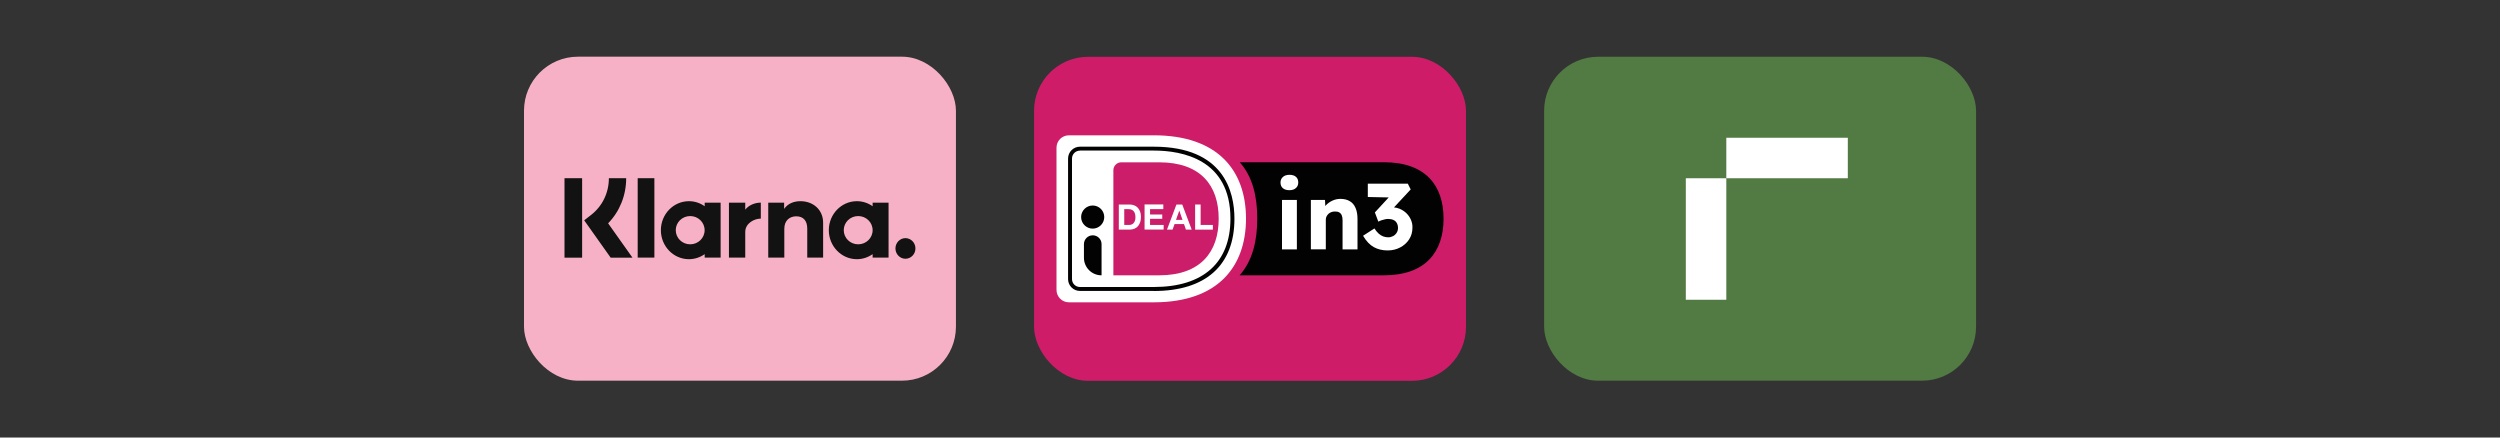<?xml version="1.0" encoding="UTF-8"?>
<svg xmlns="http://www.w3.org/2000/svg" version="1.1" viewBox="0 0 400 70">
  <rect x="0" y="0" width="400" height="70" fill="#333333" stroke="none"/>
  <defs>
    <style>
      .cls-1 {
        fill: #fff;
      }

      .cls-2 {
        fill: #527a43;
      }

      .cls-3 {
        fill: #020202;
      }

      .cls-4 {
        fill: #111211;
      }

      .cls-5 {
        fill: #ce1c69;
      }

      .cls-6 {
        fill: #cb1d6a;
      }

      .cls-7 {
        fill: #f7b1c6;
      }
    </style>
  </defs>
  <!-- Generator: Adobe Illustrator 28.7.1, SVG Export Plug-In . SVG Version: 1.2.0 Build 142)  -->
  <g>
    <g id="Layer_1">
      <g>
        <g>
          <rect class="cls-7" x="83.84" y="9.07" width="69.11" height="51.84" rx="8.64" ry="8.64"/>
          <path class="cls-4" d="M144.87,38.1c-.88,0-1.6.74-1.6,1.65s.72,1.65,1.6,1.65,1.6-.74,1.6-1.65-.72-1.65-1.6-1.65ZM139.62,36.83c0-1.25-1.03-2.26-2.31-2.26s-2.31,1.01-2.31,2.26,1.03,2.26,2.31,2.26,2.31-1.01,2.31-2.26ZM139.62,32.43h2.55v8.79h-2.55v-.56c-.72.51-1.59.81-2.52.81-2.48,0-4.49-2.08-4.49-4.64s2.01-4.64,4.49-4.64c.94,0,1.81.3,2.52.81v-.56h0ZM119.24,33.58v-1.15h-2.61v8.79h2.61v-4.11c0-1.39,1.45-2.13,2.46-2.13h.03v-2.56c-1.03,0-1.99.46-2.5,1.14v.02ZM112.74,36.83c0-1.25-1.03-2.26-2.31-2.26s-2.31,1.01-2.31,2.26,1.03,2.26,2.31,2.26,2.31-1.01,2.31-2.26ZM112.75,32.43h2.55v8.79h-2.55v-.56c-.72.51-1.59.81-2.52.81-2.48,0-4.49-2.08-4.49-4.64s2.01-4.64,4.49-4.64c.94,0,1.81.3,2.52.81v-.56h0ZM128.08,32.19c-1.02,0-1.98.33-2.62,1.23v-.99h-2.54v8.79h2.57v-4.62c0-1.34.87-1.99,1.91-1.99,1.12,0,1.76.69,1.76,1.97v4.64h2.54v-5.59c0-2.05-1.57-3.44-3.63-3.44h0ZM102.03,41.22h2.67v-12.71h-2.67v12.71ZM90.32,41.23h2.82v-12.72h-2.82v12.72ZM100.19,28.51c0,2.75-1.04,5.32-2.89,7.22l3.9,5.5h-3.49l-4.24-5.98,1.09-.85c1.82-1.41,2.86-3.55,2.86-5.89h2.77Z"/>
        </g>
        <rect class="cls-5" x="165.45" y="9.09" width="69.11" height="51.84" rx="8.64" ry="8.64"/>
        <g>
          <path class="cls-3" d="M221.44,25.96h-23.08c2.07,2.34,2.8,5.47,2.8,9.01s-.74,6.72-2.82,9.08h23.1c6.65,0,9.53-3.75,9.53-9.06s-2.88-9.03-9.53-9.03h0Z"/>
          <path class="cls-1" d="M169.04,23.63v22.76c0,1.09.89,1.98,1.98,1.98h13.6c10.28,0,14.74-5.75,14.74-13.39s-4.45-13.33-14.74-13.33h-13.6c-1.09,0-1.98.88-1.98,1.98h0Z"/>
          <path class="cls-6" d="M178.14,27.23v16.82h7.32c6.65,0,9.53-3.75,9.53-9.06s-2.88-9.02-9.53-9.02h-6.05c-.71,0-1.27.57-1.27,1.26h0Z"/>
          <path class="cls-3" d="M172.79,24.1c-.7,0-1.27.56-1.27,1.27v19.28c0,.7.56,1.27,1.27,1.27h11.82c7.9,0,12.26-3.89,12.26-10.94,0-9.47-7.69-10.89-12.26-10.89h-11.82ZM184.62,46.55h-11.83c-1.05,0-1.9-.85-1.9-1.9v-19.28c0-1.05.85-1.9,1.9-1.9h11.82c11.22,0,12.9,7.22,12.9,11.52,0,7.46-4.59,11.57-12.89,11.57h0Z"/>
          <path class="cls-1" d="M180.66,35.99c.13,0,.25-.02.37-.06s.23-.11.32-.21.17-.22.23-.37.09-.34.09-.56c0-.2-.02-.39-.06-.55s-.11-.31-.2-.42c-.09-.11-.21-.21-.35-.27-.15-.06-.33-.09-.55-.09h-.63v2.53h.78ZM180.72,32.72c.26,0,.49.04.72.12.23.08.42.21.58.37.16.17.28.37.39.62.09.25.14.53.14.87,0,.3-.04.56-.11.81-.08.25-.19.46-.34.65-.15.18-.34.32-.56.42-.23.1-.49.16-.8.16h-1.73v-4.02h1.71,0Z"/>
          <polygon class="cls-1" points="186.13 32.72 186.13 33.46 184.01 33.46 184.01 34.32 185.96 34.32 185.96 35.01 184.01 35.01 184.01 35.99 186.18 35.99 186.18 36.73 183.13 36.73 183.13 32.71 186.13 32.71 186.13 32.72"/>
          <path class="cls-1" d="M189.2,35.18l-.51-1.48h0l-.53,1.48h1.04ZM189.16,32.72l1.51,4.02h-.92l-.31-.89h-1.51l-.32.89h-.89l1.51-4.02h.93Z"/>
          <polygon class="cls-1" points="192.1 32.72 192.1 35.99 194.06 35.99 194.06 36.74 191.22 36.74 191.22 32.72 192.1 32.72"/>
          <path class="cls-3" d="M174.83,32.88c1.02,0,1.85.83,1.85,1.85s-.83,1.85-1.85,1.85-1.85-.83-1.85-1.85.83-1.85,1.85-1.85h0Z"/>
          <path class="cls-3" d="M176.23,44.05h0c-1.55,0-2.8-1.26-2.8-2.8v-2.19c0-.77.62-1.41,1.41-1.41h0c.77,0,1.41.62,1.41,1.41v4.99h-.02Z"/>
          <path class="cls-1" d="M205.12,39.9v-7.91h2.38v7.91h-2.38ZM206.31,30.43c-.44,0-.8-.1-1.05-.32-.26-.22-.38-.52-.38-.92,0-.35.13-.65.39-.88s.6-.34,1.04-.34.79.1,1.04.32.37.51.37.9-.12.67-.38.9c-.25.23-.6.34-1.03.34h0Z"/>
          <path class="cls-1" d="M209.74,39.9v-7.91h2.26l.08,1.61-.48.18c.11-.36.31-.68.59-.98.28-.29.62-.53,1.02-.71.4-.18.81-.27,1.25-.27.6,0,1.1.12,1.51.37.41.24.71.6.92,1.09.21.48.31,1.07.31,1.76v4.86h-2.39v-4.66c0-.32-.04-.58-.13-.79-.09-.21-.23-.37-.41-.47-.18-.1-.41-.15-.68-.14-.21,0-.4.03-.58.1-.18.06-.33.16-.46.28s-.23.26-.31.42-.11.33-.11.52v4.73h-2.39Z"/>
          <path class="cls-1" d="M225.74,35.14c-.18-.4-.43-.75-.74-1.05-.32-.3-.68-.53-1.09-.7-.28-.11-.57-.17-.87-.21l2.67-2.87-.46-.92h-6.4v2.13l3.34.07-2.21,2.4.55,1.47c.2-.1.39-.18.58-.24.19-.06.37-.1.53-.14s.33-.05.48-.05c.33,0,.61.06.84.17.24.11.41.27.53.49s.19.47.19.78c0,.28-.07.55-.22.78s-.33.4-.57.53c-.24.12-.49.19-.77.19s-.54-.05-.8-.14c-.25-.1-.5-.24-.73-.45-.24-.21-.46-.49-.68-.83l-1.82,1.17c.51.87,1.09,1.47,1.72,1.82s1.37.53,2.21.53c.74,0,1.4-.16,2.01-.48s1.08-.75,1.43-1.29.53-1.16.53-1.85c.02-.47-.07-.9-.25-1.3h0Z"/>
        </g>
        <g>
          <rect class="cls-2" x="247.06" y="9.08" width="69.11" height="51.83" rx="8.64" ry="8.64"/>
          <rect class="cls-1" x="269.73" y="28.52" width="6.48" height="19.44"/>
          <rect class="cls-1" x="276.21" y="22.04" width="19.44" height="6.48"/>
        </g>
      </g>
    </g>
  </g>
</svg>